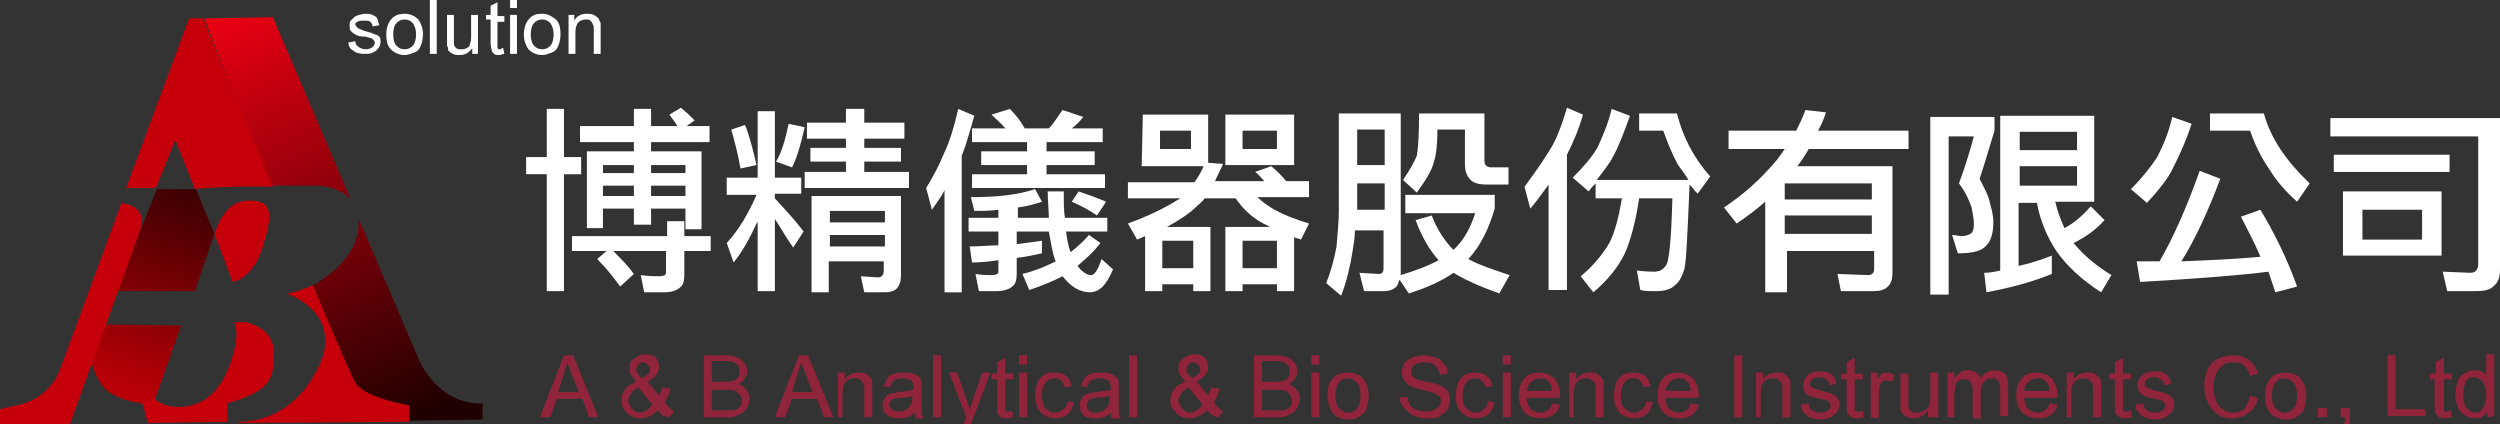<?xml version="1.0" encoding="utf-8"?>
<!-- Generator: Adobe Illustrator 26.0.1, SVG Export Plug-In . SVG Version: 6.00 Build 0)  -->
<svg version="1.1" id="圖層_1" xmlns="http://www.w3.org/2000/svg" xmlns:xlink="http://www.w3.org/1999/xlink" x="0px" y="0px"
	 viewBox="0 0 218.1 37" style="enable-background:new 0 0 218.1 37;" xml:space="preserve">
<rect x="0" y="0" width="218.1" height="37" fill="#333333" stroke="none"/>
<style type="text/css">
	.st0{fill:#FFFFFF;}
	.st1{fill:url(#SVGID_1_);}
	.st2{fill:url(#SVGID_00000130648933642018739030000017818477580286660230_);}
	.st3{fill:#C6000B;}
	.st4{fill:url(#SVGID_00000176014169602569831810000005035423728868849564_);}
	.st5{fill:url(#SVGID_00000148647954392174901490000016840165944023053470_);}
	.st6{fill:#8F243A;}
</style>
<g>
	<g>
		<path class="st0" d="M45.9,13.7h1.8V9.5h1.5v4.2h1.5v1.5h-1.5v10.2h-1.5V15.2h-1.8V13.7z M50,20.6h8.2v-1.3h1.5v1.3H62v1.3h-2.3
			V24c0,0.5-0.1,0.9-0.4,1.1c-0.2,0.2-0.7,0.4-1.3,0.4h-1.8L55.9,24c0.7,0.1,1.2,0.1,1.6,0.1c0.4,0,0.6-0.1,0.6-0.3v-1.9h-4.6
			c0.7,0.7,1.3,1.3,1.8,2L54.1,25c-0.5-0.7-1.1-1.5-2-2.4l0.8-0.7h-3v-1.3H50z M50.6,11h4.7V9.5h1.5V11h2.3c-0.2-0.3-0.4-0.6-0.7-1
			l1-0.6c0.5,0.4,0.9,0.8,1.2,1.1L59.9,11h2v1.4h-5.1v0.8h4.4V20h-1.4v-1.8h-3v1.4h-1.5v-1.4h-2.7v1.7h-1.4v-6.7h4.1v-0.8h-4.7V11z
			 M55.3,14.4h-2.7v0.7h2.7V14.4z M52.6,16.2v0.9h2.7v-0.9H52.6z M59.8,15.1v-0.7h-3v0.7H59.8z M59.8,17.1v-0.9h-3v0.9H59.8z"/>
		<path class="st0" d="M63.4,15.5h2.7V9.7h1.5v5.8h2.3v1.4h-2.3v0.4c0.8,0.9,1.7,1.8,2.5,2.9l-0.9,1.4c-0.7-1-1.2-1.9-1.6-2.5v6.3
			h-1.5v-6.1c0,0.1,0,0.1-0.1,0.2c-0.6,1.3-1.2,2.4-2,3.4l-0.6-1.7c1.1-1.2,1.9-2.6,2.6-4.2h-2.6V15.5z M65,10.9
			c0.4,1,0.7,2.2,1,3.5l-1.4,0.3c-0.2-1.2-0.5-2.3-0.8-3.4L65,10.9z M68.8,10.8l1.4,0.3c-0.3,1.3-0.6,2.5-1.1,3.5l-1.4-0.5
			C68.2,13.3,68.5,12.2,68.8,10.8z M70.4,10.7h3.4V9.5h1.6v1.2h3.5v1.4h-3.5v0.8h3.2v1.2h-3.2V15h3.9v1.4h-9.1V15h3.6v-0.9h-3.1
			v-1.2h3.1v-0.8h-3.4V10.7z M78.6,17.1V24c0,0.5-0.1,0.9-0.4,1.2c-0.2,0.2-0.6,0.3-1,0.3h-1.8l-0.3-1.4l1.5,0.1
			c0.3,0,0.5-0.2,0.5-0.6v-0.8h-4.8v2.7h-1.5v-8.4C70.8,17.1,78.6,17.1,78.6,17.1z M72.4,19.4h4.8v-1h-4.8V19.4z M72.4,21.5h4.8v-1
			h-4.8V21.5z"/>
		<path class="st0" d="M83.6,9.5l1.4,0.6c-0.4,1.4-0.7,2.5-1.1,3.5v11.9h-1.5v-8.9c-0.3,0.6-0.7,1.1-1.1,1.7l-0.5-1.9
			c0.6-1,1.1-1.9,1.5-2.9C82.8,12.5,83.2,11.2,83.6,9.5z M90.3,16.5l0.6,1.1c-0.6,0.2-1.3,0.4-2.1,0.5V19h2.7c0-0.7-0.1-1.5-0.1-2.3
			h1.4c0,0.9,0,1.6,0.1,2.3h3.7v1.2H93c0.1,0.7,0.2,1.3,0.4,1.8c0.5-0.4,1.1-0.9,1.6-1.5l1,0.7c-0.6,0.8-1.3,1.4-2,2
			c0.4,0.5,0.8,0.8,1.2,0.8c0.3,0,0.6-0.5,0.9-1.4l1,0.9c-0.3,0.7-0.6,1.2-0.9,1.5s-0.7,0.5-1.1,0.5c-0.9,0-1.7-0.5-2.4-1.4
			c-0.8,0.4-1.7,0.8-2.9,1.2l-0.6-1.4c1.2-0.3,2.1-0.7,2.9-1.1c-0.3-0.7-0.4-1.6-0.6-2.6h-2.8v1.1c0.8-0.1,1.5-0.2,2.2-0.3v1.1
			c-0.5,0.1-1.3,0.3-2.2,0.4v1.4c0,0.5-0.1,0.9-0.4,1.1c-0.2,0.2-0.7,0.4-1.4,0.4h-1.5l-0.3-1.5c0.6,0.1,1,0.1,1.4,0.1
			s0.6-0.1,0.6-0.3v-1c-0.7,0.1-1.5,0.2-2.3,0.2l-0.2-1.4c0.9,0,1.8-0.1,2.5-0.1v-1.2h-2.6V19h2.6v-0.7c-0.7,0.1-1.4,0.1-2.1,0.1
			l-0.3-1.2C87,17.2,88.8,17,90.3,16.5z M88.1,9.5c0.5,0.5,0.9,1,1.3,1.7h2.1c0.5-0.5,0.8-1.1,1.2-1.6l1.8,0.6c-0.3,0.4-0.6,0.7-1,1
			h2.7v1.2h-4.9v0.8h4.2v1.2h-4.2v0.8h5.1v1.2H84.8v-1.2h4.8v-0.8h-4v-1.2h4v-0.8h-4.8v-1.2h2.9c-0.3-0.4-0.7-0.7-1.2-1.2L88.1,9.5z
			 M94.1,16.7c0.9,0.3,1.7,0.6,2.4,0.9l-0.8,1.2c-0.7-0.5-1.5-0.9-2.2-1.2L94.1,16.7z"/>
		<path class="st0" d="M99.7,10h5.7v4.2l1.3,0.1c-0.2,0.5-0.5,1-0.7,1.5h4.3c-0.3-0.3-0.5-0.6-0.8-0.8l1.4-0.5
			c0.5,0.4,0.9,0.8,1.3,1.3h2v1.4h-4.5c0.5,0.5,1,0.8,1.5,1.1c0.7,0.4,1.7,0.8,3,1.2l-0.7,1.4c-0.2-0.1-0.4-0.1-0.6-0.2v4.7h-1.5
			v-0.6h-3v0.6h-1.5v-5.6h3.9c-0.4-0.2-0.8-0.4-1.1-0.6c-0.6-0.4-1.3-1-1.9-1.9h-2.7c-0.2,0.3-0.5,0.5-0.7,0.7
			c-0.6,0.6-1.5,1.2-2.6,1.8h3.8v5.6h-1.5v-0.6h-2.7v0.6h-1.5v-4.8c-0.2,0.1-0.5,0.2-0.7,0.3l-0.8-1.4c1.9-0.7,3.3-1.4,4.4-2.1
			c0.1,0,0.1-0.1,0.2-0.1h-4.6v-1.4h5.8c0.3-0.4,0.6-0.9,0.8-1.4h-5.4L99.7,10L99.7,10z M103.9,13v-1.6h-2.7V13H103.9z M101.4,23.4
			h2.7V21h-2.7V23.4z M106.9,10h6v4.4h-6V10z M111.4,13v-1.6h-3V13H111.4z M108.4,23.4h3V21h-3V23.4z"/>
		<path class="st0" d="M122.6,17h7.8v1.2c-0.5,1.7-1.2,3.2-2.3,4.4c0.9,0.5,2.1,0.9,3.6,1.4l-0.9,1.6c-1.7-0.6-3-1.2-4-1.8
			c-1,0.7-2.3,1.3-3.9,1.8l-0.8-1.2c-0.1,0.2-0.1,0.3-0.2,0.5c-0.2,0.3-0.6,0.5-1.2,0.5H119l-0.4-1.6l1.7,0.1c0.3,0,0.4-0.2,0.4-0.5
			v-3.3h-2.5c0,0.6-0.1,1.2-0.2,1.8c-0.2,1.3-0.5,2.6-1,3.9l-1.3-1.1c0.4-1,0.7-2.1,0.9-3.2c0.1-1.2,0.2-2.2,0.2-3.2V9.9h5.4v13.6
			c0,0.2,0,0.3,0,0.5c1.3-0.4,2.4-0.8,3.3-1.3c-0.8-0.9-1.5-2.1-2-3.5l1.4-0.4c0.5,1.3,1.2,2.3,1.9,3c0.1-0.1,0.2-0.2,0.2-0.2
			c0.8-0.8,1.3-1.8,1.7-3h-6.1V17z M118.4,14.4h2.4v-3.1h-2.4V14.4z M118.4,18.3h2.4V16h-2.4v2C118.4,18.1,118.4,18.2,118.4,18.3z
			 M129.5,9.9V14c0,0.4,0.2,0.6,0.6,0.6h1.5v1.5h-1.9c-0.6,0-1.1-0.1-1.4-0.4c-0.3-0.3-0.5-0.7-0.5-1.4v-3h-2.4
			c0,1.3-0.1,2.2-0.3,2.8c-0.2,0.8-0.7,1.6-1.5,2.7l-1.2-1.1c0.6-0.9,1-1.6,1.2-2.1c0.1-0.5,0.2-1.7,0.2-3.7
			C123.8,9.9,129.5,9.9,129.5,9.9z"/>
		<path class="st0" d="M136.7,9.4l1.4,0.6c-0.4,1.4-0.9,2.5-1.4,3.5v11.8h-1.6v-9.2c-0.5,0.7-1,1.4-1.6,2.1l-0.5-1.9
			c0.7-1,1.4-1.9,2-2.9C135.7,12.4,136.2,11.1,136.7,9.4z M140.6,9.5l1.6,0.6c-0.6,1.7-1.1,2.9-1.5,3.6c-0.3,0.6-0.8,1.2-1.4,2h8
			c-0.3-0.5-0.6-0.9-0.9-1.3c-0.5-0.9-0.9-1.9-1.3-3H143V9.9h3.3c0.5,2,1.4,3.8,2.9,5.5l-1.1,1.5c-0.3-0.3-0.5-0.6-0.7-0.8
			c-0.2,4.6-0.3,7.1-0.5,7.5c-0.2,0.6-0.4,1-0.8,1.3c-0.3,0.3-0.8,0.5-1.6,0.5c-0.6,0-1,0-1.4-0.1l-0.3-1.7c0.8,0.1,1.3,0.1,1.5,0.1
			c0.5,0,0.8-0.2,1-0.5c0.3-0.2,0.5-2.2,0.6-5.9H143c-0.3,2-0.7,3.5-1.2,4.7c-0.6,1.3-1.6,2.5-2.8,3.5l-1.1-1.4
			c1.1-0.9,1.9-1.9,2.5-2.9c0.5-1,0.8-2.2,1.1-3.9h-2.3V16c-0.2,0.2-0.4,0.4-0.6,0.7l-1.4-1.2c0.9-0.9,1.7-1.8,2.2-2.7
			C139.8,11.9,140.3,10.8,140.6,9.5z"/>
		<path class="st0" d="M150.9,11.4h5.8c0.3-0.6,0.6-1.2,0.8-1.8l1.8,0.2c-0.2,0.6-0.4,1.1-0.7,1.6h7.9V13h-8.7c-0.3,0.5-0.6,1-1,1.5
			h8.3v9.3c0,0.5-0.1,0.9-0.4,1.2c-0.3,0.3-0.7,0.4-1.3,0.4h-2.8l-0.3-1.5L163,24c0.3,0,0.5-0.2,0.5-0.5v-1.6h-7.6v3.6H154v-7.9
			c-0.8,0.7-1.6,1.3-2.5,1.9l-1.1-1.4c1.8-1.2,3.2-2.5,4.4-3.9c0.3-0.3,0.6-0.8,0.9-1.2h-4.9v-1.6H150.9z M155.7,17.4h7.6V16h-7.6
			V17.4z M155.7,20.4h7.6v-1.6h-7.6V20.4z"/>
		<path class="st0" d="M168.6,10.2h5.4v1.2c-0.4,1.3-0.8,2.7-1.3,4.2c0.4,0.8,0.8,1.5,0.9,2.1c0.2,0.7,0.3,1.2,0.3,1.7
			c0,0.9-0.2,1.6-0.6,2c-0.4,0.5-1.2,0.7-2.5,0.7l-0.5-1.6c0.3,0,0.6,0.1,0.8,0.1c0.4,0,0.6-0.1,0.8-0.2s0.3-0.4,0.3-0.8
			c0-0.5-0.1-1-0.2-1.5c-0.2-0.6-0.5-1.3-1.1-2.1c0.6-1.6,1-3,1.3-4.1H170v13.8h-1.6V10.2H168.6z M182.7,10.1v7.5h-3.4
			c0.2,0.9,0.5,1.6,0.8,2.3c0.8-0.4,1.6-1.1,2.3-1.9l1.2,1.2c-0.8,0.9-1.7,1.5-2.7,2c0.9,1.1,2,2,3.3,2.8l-0.9,1.5
			c-1.7-1.1-3-2.3-3.9-3.6c-0.8-1.2-1.4-2.6-1.7-4.2h-1.6v5.5c0.9-0.2,1.9-0.5,2.9-0.9v1.6c-1.7,0.7-3.6,1.2-5.7,1.6l-0.2-1.7
			c0.5,0,1-0.1,1.4-0.2V10.1H182.7z M176.2,13.1h5v-1.6h-5V13.1z M176.2,16.2h5v-1.7h-5V16.2z"/>
		<path class="st0" d="M189.5,10.2l1.7,0.6c-0.6,1.8-1.2,3-1.6,3.8c-0.4,0.9-1.2,1.9-2.3,3.1l-1.4-1.2c1-1,1.7-1.9,2.3-2.8
			C188.7,12.7,189.2,11.6,189.5,10.2z M191.9,14.9l1.8,0.7c-1.1,2.9-2.2,5.3-3.4,7.2c2.5-0.1,4.8-0.2,6.9-0.4
			c-0.5-1.2-1.1-2.3-1.7-3.5l1.7-0.6c1.2,2,2.3,4.2,3.2,6.7l-1.9,0.5c-0.2-0.6-0.4-1.2-0.6-1.8c-2.3,0.3-6.1,0.6-11.2,0.9l-0.3-1.8
			c0.7,0,1.3,0,2,0C189.5,20.9,190.7,18.3,191.9,14.9z M192.7,9.9h4.8c0.6,2.2,2,4.2,4,6.1l-1.1,1.6c-1-0.9-1.8-1.8-2.4-2.8
			c-0.7-1-1.3-2.2-1.7-3.4h-3.5V9.9H192.7z"/>
		<path class="st0" d="M203.4,10.3h14.7v13.3c0,0.6-0.2,1.1-0.6,1.4c-0.3,0.3-0.8,0.4-1.6,0.4h-2.4l-0.4-1.7l2.4,0.1
			c0.5,0,0.7-0.3,0.7-0.8V11.9h-12.9v-1.6H203.4z M203.6,13.5h10.1V15h-10.1V13.5z M204.4,16.7h8.6v5.6h-8.6V16.7z M211.3,20.9v-2.6
			h-5.2v2.6H211.3z"/>
	</g>
	<g>
		<path class="st0" d="M30.4,3.7L31,3.6c0,0.2,0.1,0.4,0.3,0.5c0.1,0.1,0.4,0.2,0.6,0.2c0.3,0,0.5-0.1,0.6-0.2s0.2-0.2,0.2-0.4
			c0-0.1-0.1-0.2-0.2-0.3c-0.1-0.1-0.3-0.1-0.6-0.2c-0.5,0-0.8-0.1-0.9-0.2c-0.2-0.1-0.3-0.2-0.4-0.3s-0.1-0.3-0.1-0.5
			s0-0.3,0.1-0.4s0.2-0.2,0.3-0.3c0.1-0.1,0.2-0.1,0.4-0.2c0.2,0,0.3-0.1,0.5-0.1c0.3,0,0.5,0,0.7,0.1s0.4,0.2,0.4,0.3
			C33,1.8,33,2,33.1,2.2l-0.6,0.1c0-0.2-0.1-0.3-0.2-0.4c-0.1-0.1-0.3-0.1-0.5-0.1c-0.3,0-0.5,0-0.6,0.1C31.1,1.9,31,2,31,2.1
			s0,0.1,0.1,0.2c0,0.1,0.1,0.1,0.2,0.2c0.1,0,0.2,0.1,0.5,0.2c0.4,0.1,0.7,0.2,0.9,0.3c0.1,0,0.3,0.1,0.4,0.2
			c0.1,0.1,0.1,0.3,0.1,0.5S33.1,4.1,33,4.2c-0.1,0.2-0.3,0.3-0.5,0.4S32,4.7,31.8,4.7c-0.4,0-0.8-0.1-1-0.3
			C30.6,4.3,30.4,4.1,30.4,3.7z"/>
		<path class="st0" d="M33.7,3c0-0.6,0.2-1.1,0.5-1.4s0.7-0.4,1.1-0.4c0.5,0,0.9,0.2,1.2,0.5C36.7,2,36.9,2.4,36.9,3
			c0,0.4-0.1,0.8-0.2,1c-0.1,0.3-0.3,0.5-0.6,0.6s-0.5,0.2-0.8,0.2c-0.5,0-0.9-0.2-1.2-0.5C33.8,4,33.7,3.6,33.7,3z M34.3,3
			c0,0.4,0.1,0.8,0.3,1c0.2,0.2,0.4,0.3,0.7,0.3S35.8,4.2,36,4c0.2-0.2,0.3-0.6,0.3-1S36.2,2.3,36,2c-0.2-0.2-0.4-0.3-0.7-0.3
			S34.8,1.8,34.6,2C34.4,2.2,34.3,2.6,34.3,3z"/>
		<path class="st0" d="M37.5,4.7V0h0.6v4.7H37.5z"/>
		<path class="st0" d="M41.2,4.7V4.2c-0.3,0.4-0.6,0.6-1.1,0.6c-0.2,0-0.4,0-0.6-0.1c-0.2-0.1-0.3-0.2-0.4-0.3c0-0.1,0-0.3-0.1-0.4
			c0-0.1,0-0.3,0-0.5V1.3h0.6v1.9c0,0.3,0,0.5,0,0.6c0,0.2,0.1,0.3,0.2,0.4c0.1,0.1,0.3,0.1,0.4,0.1c0.2,0,0.3,0,0.5-0.1
			S41,4,41,3.8c0.1-0.2,0.1-0.4,0.1-0.7V1.3h0.6v3.4H41.2z"/>
		<path class="st0" d="M43.9,4.2L44,4.7c-0.2,0-0.3,0.1-0.4,0.1c-0.2,0-0.4,0-0.5-0.1s-0.2-0.2-0.2-0.3c0-0.1-0.1-0.3-0.1-0.7v-2
			h-0.4V1.3h0.4V0.5l0.6-0.3v1.2H44v0.5h-0.6v2c0,0.2,0,0.3,0,0.3l0.1,0.1c0,0,0.1,0,0.2,0C43.7,4.2,43.8,4.2,43.9,4.2z"/>
		<path class="st0" d="M44.5,0.7V0h0.6v0.7H44.5z M44.5,4.7V1.3h0.6v3.4H44.5z"/>
		<path class="st0" d="M45.7,3c0-0.6,0.2-1.1,0.5-1.4s0.6-0.4,1.1-0.4s0.8,0.2,1.2,0.5C48.8,2,48.9,2.4,48.9,3c0,0.4-0.1,0.8-0.2,1
			c-0.1,0.3-0.3,0.5-0.6,0.6s-0.5,0.2-0.8,0.2c-0.5,0-0.9-0.2-1.2-0.5C45.9,4,45.7,3.6,45.7,3z M46.3,3c0,0.4,0.1,0.8,0.3,1
			c0.2,0.2,0.4,0.3,0.7,0.3S47.8,4.2,48,4c0.2-0.2,0.3-0.6,0.3-1S48.2,2.3,48,2c-0.2-0.2-0.4-0.3-0.7-0.3S46.8,1.8,46.6,2
			C46.4,2.2,46.3,2.6,46.3,3z"/>
		<path class="st0" d="M49.6,4.7V1.3h0.5v0.5c0.2-0.4,0.6-0.6,1.1-0.6c0.2,0,0.4,0,0.6,0.1c0.2,0.1,0.3,0.2,0.4,0.3
			c0.1,0.1,0.1,0.3,0.2,0.4c0,0.1,0,0.3,0,0.6v2.1h-0.6V2.6c0-0.2,0-0.4-0.1-0.5c0-0.1-0.1-0.2-0.2-0.3c-0.1-0.1-0.2-0.1-0.4-0.1
			s-0.5,0.1-0.6,0.2c-0.2,0.2-0.3,0.5-0.3,0.9v1.9H49.6z"/>
	</g>
	<g>
		<g>
			
				<linearGradient id="SVGID_1_" gradientUnits="userSpaceOnUse" x1="19.798" y1="29.576" x2="34.616" y2="-5.448" gradientTransform="matrix(1 -9.800000e-03 -9.800000e-03 -1 2.38 31.059)">
				<stop  offset="0" style="stop-color:#E50012"/>
				<stop  offset="1" style="stop-color:#200000"/>
			</linearGradient>
			<path class="st1" d="M36.6,31.5l-5.3-12.4c0,0.1,0,0.2,0,0.3c0.1,3.5-4.2,5.6-4.2,5.6l4.1,10.3l4.6,1.4l6.3-0.1v-1.4
				C38.2,35.3,36.6,31.5,36.6,31.5z"/>
			
				<linearGradient id="SVGID_00000141443423285505037540000010469794322376838061_" gradientUnits="userSpaceOnUse" x1="18.551" y1="29.053" x2="33.371" y2="-5.977" gradientTransform="matrix(1 -9.800000e-03 -9.800000e-03 -1 2.38 31.059)">
				<stop  offset="0" style="stop-color:#E50012"/>
				<stop  offset="1" style="stop-color:#200000"/>
			</linearGradient>
			<path style="fill:url(#SVGID_00000141443423285505037540000010469794322376838061_);" d="M30.6,17.4L23.8,1.5l-6,0.1l5.8,14.6
				h4.2C27.7,16.2,29.5,16.2,30.6,17.4z"/>
		</g>
		<path class="st3" d="M18.7,20.4l1.6,4.2c0,0,1.8-0.3,2.6-3c0.8-2.6,1.1-4.1-1.1-4.1C20.2,17.5,19.4,18.5,18.7,20.4z"/>
		<g>
			
				<linearGradient id="SVGID_00000150079563571481700340000018111124970276983709_" gradientUnits="userSpaceOnUse" x1="7.963" y1="-2.881" x2="15.662" y2="17.823" gradientTransform="matrix(1 -9.800000e-03 -9.800000e-03 -1 2.38 31.059)">
				<stop  offset="0" style="stop-color:#BA0007"/>
				<stop  offset="1" style="stop-color:#200000"/>
			</linearGradient>
			<path style="fill:url(#SVGID_00000150079563571481700340000018111124970276983709_);" d="M8.9,28.3l-1,2.7c0,0,0.1,1.4,1,2.6
				c0.9,1.3,3.5,1.6,3.5,1.6l1.1-0.3l2.3-6.5L8.9,28.3z"/>
			<path class="st3" d="M12.4,35.1l0.5,1.8l6.9-0.1v-1.6c3.8-1.1,4.1-2.1,4.1-4.4s-2.5-2.7-2.5-2.7h-1c0.1,0.1,0.6,1-0.3,3.6
				c-1.1,3.1-3,3.8-4.5,3.8s-2.1-0.7-2.1-0.7S12.9,35,12.4,35.1z"/>
		</g>
		
			<linearGradient id="SVGID_00000140700488924459683110000003179219861167588254_" gradientUnits="userSpaceOnUse" x1="8.078" y1="-2.912" x2="15.898" y2="18.116" gradientTransform="matrix(1 -9.800000e-03 -9.800000e-03 -1 2.38 31.059)">
			<stop  offset="0" style="stop-color:#BA0007"/>
			<stop  offset="1" style="stop-color:#200000"/>
		</linearGradient>
		<polygon style="fill:url(#SVGID_00000140700488924459683110000003179219861167588254_);" points="10.1,25.4 17,25.4 18.7,20.4 
			17.1,16.5 13.7,16.5 		"/>
		<g>
			<path class="st3" d="M31,33.4c-0.3-0.5-1.8-4-3.7-8.5C27,25,25.9,25.5,25,25.6c0,0,5.2,1.7,2.7,6.6c-1.9,3.7-4.8,4.6-6.9,4.6v0.1
				l14.9-0.1v-1.4C35.7,35.3,31.9,34.8,31,33.4z"/>
			<path class="st3" d="M10.6,17.7L5.1,32.6c0,0-0.8,1.9-3,2.6L0,35.7V37h6.1l6.3-17.4L12.2,20C12.9,18.1,11.1,17.8,10.6,17.7z"/>
			<path class="st3" d="M23.8,16.3c-3.1-7.5-6.1-14.7-6.1-14.7h-1.2L11,16.4h2.6l1.7-4.2l1.7,4.3C17.7,16.4,20.8,16.2,23.8,16.3z"/>
		</g>
	</g>
</g>
<g>
	<path class="st6" d="M47.1,36.4l2.1-5.4H50l2.2,5.4h-0.8l-0.6-1.6h-2.2L48,36.4H47.1z M48.7,34.2h1.8l-0.6-1.5
		c-0.2-0.5-0.3-0.8-0.4-1.1c-0.1,0.3-0.2,0.7-0.3,1L48.7,34.2z"/>
	<path class="st6" d="M57.4,35.8c-0.2,0.2-0.5,0.4-0.7,0.5c-0.3,0.1-0.5,0.2-0.8,0.2c-0.5,0-1-0.2-1.3-0.6c-0.3-0.3-0.4-0.6-0.4-1
		c0-0.3,0.1-0.6,0.3-0.9s0.5-0.5,1-0.7c-0.2-0.3-0.4-0.5-0.5-0.7s-0.1-0.3-0.1-0.5c0-0.3,0.1-0.6,0.4-0.8c0.3-0.2,0.6-0.4,1-0.4
		s0.7,0.1,0.9,0.3c0.2,0.2,0.3,0.5,0.3,0.8c0,0.5-0.3,0.9-1,1.3l1,1.2c0.1-0.2,0.2-0.5,0.3-0.7l0.7,0.1c-0.1,0.5-0.3,0.9-0.5,1.2
		c0.2,0.3,0.5,0.6,0.8,0.8l-0.4,0.5C57.9,36.4,57.6,36.1,57.4,35.8z M56.9,35.3l-1.2-1.5c-0.4,0.2-0.6,0.4-0.7,0.6
		c-0.1,0.2-0.2,0.4-0.2,0.5c0,0.2,0.1,0.4,0.3,0.7c0.2,0.2,0.4,0.4,0.7,0.4c0.2,0,0.4-0.1,0.6-0.2C56.6,35.6,56.8,35.5,56.9,35.3z
		 M56,33c0.3-0.2,0.5-0.3,0.6-0.4c0.1-0.1,0.1-0.3,0.1-0.4c0-0.2-0.1-0.3-0.2-0.4c-0.1-0.1-0.3-0.2-0.4-0.2c-0.2,0-0.3,0.1-0.4,0.2
		c-0.1,0.1-0.2,0.3-0.2,0.4s0,0.2,0.1,0.3c0,0.1,0.1,0.2,0.2,0.3L56,33z"/>
	<path class="st6" d="M61.4,36.4V31h2c0.4,0,0.7,0.1,1,0.2c0.2,0.1,0.4,0.3,0.6,0.5c0.1,0.2,0.2,0.5,0.2,0.7c0,0.2-0.1,0.4-0.2,0.6
		c-0.1,0.2-0.3,0.4-0.6,0.5c0.3,0.1,0.6,0.3,0.7,0.5c0.2,0.2,0.3,0.5,0.3,0.8s-0.1,0.5-0.2,0.7S65,35.9,64.8,36
		c-0.2,0.1-0.4,0.2-0.6,0.3s-0.5,0.1-0.9,0.1C63.3,36.4,61.4,36.4,61.4,36.4z M62.1,33.3h1.2c0.3,0,0.5,0,0.7-0.1
		c0.2-0.1,0.3-0.1,0.4-0.3c0.1-0.1,0.1-0.3,0.1-0.5s0-0.3-0.1-0.5c-0.1-0.1-0.2-0.2-0.4-0.3c-0.2-0.1-0.4-0.1-0.8-0.1h-1.1
		C62.1,31.5,62.1,33.3,62.1,33.3z M62.1,35.8h1.3c0.2,0,0.4,0,0.5,0c0.2,0,0.3-0.1,0.4-0.1s0.2-0.2,0.3-0.3c0.1-0.1,0.1-0.3,0.1-0.5
		s-0.1-0.4-0.2-0.5s-0.2-0.3-0.4-0.3C63.9,34,63.7,34,63.3,34h-1.2V35.8z"/>
	<path class="st6" d="M67.6,36.4l2.1-5.4h0.8l2.2,5.4h-0.8l-0.6-1.6h-2.2l-0.6,1.6H67.6z M69.1,34.2h1.8l-0.6-1.5
		c-0.2-0.5-0.3-0.8-0.4-1.1c-0.1,0.3-0.2,0.7-0.3,1L69.1,34.2z"/>
	<path class="st6" d="M73.1,36.4v-3.9h0.6v0.6c0.3-0.4,0.7-0.6,1.2-0.6c0.2,0,0.5,0,0.6,0.1c0.2,0.1,0.3,0.2,0.4,0.3
		s0.2,0.3,0.2,0.5c0,0.1,0,0.3,0,0.6v2.4h-0.7V34c0-0.3,0-0.5-0.1-0.6s-0.1-0.2-0.3-0.3C74.9,33,74.7,33,74.5,33
		c-0.3,0-0.5,0.1-0.7,0.3s-0.3,0.5-0.3,1v2.1C73.5,36.4,73.1,36.4,73.1,36.4z"/>
	<path class="st6" d="M79.8,36c-0.2,0.2-0.5,0.4-0.7,0.4c-0.2,0.1-0.5,0.1-0.7,0.1c-0.4,0-0.8-0.1-1-0.3C77.1,36,77,35.7,77,35.4
		c0-0.2,0-0.4,0.1-0.5c0.1-0.2,0.2-0.3,0.3-0.4s0.3-0.2,0.5-0.2c0.1,0,0.3-0.1,0.6-0.1c0.5-0.1,0.9-0.1,1.2-0.2c0-0.1,0-0.1,0-0.2
		c0-0.3-0.1-0.5-0.2-0.6c-0.2-0.1-0.4-0.2-0.8-0.2c-0.3,0-0.5,0.1-0.7,0.2s-0.3,0.3-0.3,0.6l-0.6-0.1c0.1-0.3,0.2-0.5,0.3-0.7
		s0.3-0.3,0.6-0.4c0.3-0.1,0.5-0.1,0.9-0.1c0.3,0,0.6,0,0.8,0.1c0.2,0.1,0.4,0.2,0.5,0.3s0.2,0.3,0.2,0.4c0,0.1,0,0.3,0,0.6v0.9
		c0,0.6,0,1,0,1.2s0.1,0.3,0.2,0.5h-0.7C79.8,36.3,79.8,36.1,79.8,36z M79.7,34.5c-0.2,0.1-0.6,0.2-1.1,0.2c-0.3,0-0.5,0.1-0.6,0.1
		s-0.2,0.1-0.3,0.2s-0.1,0.2-0.1,0.3c0,0.2,0.1,0.3,0.2,0.4c0.1,0.1,0.3,0.2,0.6,0.2c0.3,0,0.5-0.1,0.7-0.2c0.2-0.1,0.3-0.3,0.4-0.5
		c0.1-0.1,0.1-0.4,0.1-0.7l0,0H79.7z"/>
	<path class="st6" d="M81.4,36.4V31h0.7v5.4H81.4z"/>
	<path class="st6" d="M83.1,37.9L83,37.3c0.1,0,0.3,0.1,0.4,0.1s0.3,0,0.4-0.1s0.2-0.1,0.2-0.2c0-0.1,0.1-0.2,0.2-0.5
		c0,0,0-0.1,0.1-0.2l-1.5-3.9h0.7l0.8,2.3c0.1,0.3,0.2,0.6,0.3,0.9c0.1-0.3,0.2-0.6,0.3-0.9l0.8-2.3h0.7l-1.5,4
		c-0.2,0.4-0.3,0.7-0.4,0.9s-0.3,0.4-0.4,0.5C83.9,38,83.7,38,83.5,38S83.2,38,83.1,37.9z"/>
	<path class="st6" d="M88.3,35.8l0.1,0.6c-0.2,0-0.4,0.1-0.5,0.1c-0.2,0-0.4,0-0.6-0.1c-0.1-0.1-0.2-0.2-0.3-0.3c0-0.2,0-0.4,0-0.8
		v-2.2h-0.5v-0.5H87v-1l0.7-0.4v1.4h0.7v0.5h-0.7v2.3c0,0.2,0,0.3,0,0.4c0,0.1,0.1,0.1,0.1,0.1c0.1,0,0.1,0,0.2,0
		C88.1,35.9,88.2,35.9,88.3,35.8z"/>
	<path class="st6" d="M88.9,31.8V31h0.7v0.8H88.9z M88.9,36.4v-3.9h0.7v3.9H88.9z"/>
	<path class="st6" d="M93.1,35l0.6,0.1c-0.1,0.4-0.3,0.8-0.5,1s-0.7,0.4-1.1,0.4c-0.5,0-1-0.2-1.3-0.5s-0.5-0.8-0.5-1.5
		c0-0.4,0.1-0.8,0.2-1.1s0.4-0.6,0.6-0.7c0.3-0.2,0.6-0.2,0.9-0.2c0.4,0,0.8,0.1,1,0.3c0.3,0.2,0.4,0.5,0.5,0.9l-0.6,0.1
		c-0.1-0.3-0.2-0.5-0.3-0.6C92.4,33.1,92.3,33,92,33c-0.3,0-0.6,0.1-0.8,0.4s-0.3,0.6-0.3,1.1s0.1,0.9,0.3,1.1
		c0.2,0.2,0.5,0.4,0.8,0.4s0.5-0.1,0.6-0.2C93,35.6,93.1,35.3,93.1,35z"/>
	<path class="st6" d="M96.9,36c-0.2,0.2-0.5,0.4-0.7,0.4c-0.2,0.1-0.5,0.1-0.7,0.1c-0.4,0-0.8-0.1-1-0.3s-0.3-0.5-0.3-0.8
		c0-0.2,0-0.4,0.1-0.5c0.1-0.2,0.2-0.3,0.3-0.4s0.3-0.2,0.5-0.2c0.1,0,0.3-0.1,0.6-0.1c0.5-0.1,0.9-0.1,1.2-0.2c0-0.1,0-0.1,0-0.2
		c0-0.3-0.1-0.5-0.2-0.6c-0.2-0.1-0.4-0.2-0.8-0.2c-0.3,0-0.5,0.1-0.7,0.2s-0.3,0.3-0.3,0.6l-0.6-0.1c0.1-0.3,0.2-0.5,0.3-0.7
		s0.3-0.3,0.6-0.4c0.3-0.1,0.5-0.1,0.9-0.1c0.3,0,0.6,0,0.8,0.1c0.2,0.1,0.4,0.2,0.5,0.3s0.2,0.3,0.2,0.4c0,0.1,0,0.3,0,0.6v0.9
		c0,0.6,0,1,0,1.2s0.1,0.3,0.2,0.5H97C96.9,36.3,96.9,36.1,96.9,36z M96.8,34.5c-0.2,0.1-0.6,0.2-1.1,0.2c-0.3,0-0.5,0.1-0.6,0.1
		S95,35,94.9,35.1s-0.1,0.2-0.1,0.3c0,0.2,0.1,0.3,0.2,0.4c0.1,0.1,0.3,0.2,0.6,0.2c0.3,0,0.5-0.1,0.7-0.2c0.2-0.1,0.3-0.3,0.4-0.5
		C96.8,35.2,96.8,34.9,96.8,34.5C96.8,34.6,96.8,34.5,96.8,34.5z"/>
	<path class="st6" d="M98.5,36.4V31h0.7v5.4H98.5z"/>
	<path class="st6" d="M105.3,35.8c-0.2,0.2-0.5,0.4-0.7,0.5c-0.3,0.1-0.5,0.2-0.8,0.2c-0.5,0-1-0.2-1.3-0.6c-0.3-0.3-0.4-0.6-0.4-1
		c0-0.3,0.1-0.6,0.3-0.9s0.5-0.5,1-0.7c-0.2-0.3-0.4-0.5-0.5-0.7s-0.1-0.3-0.1-0.5c0-0.3,0.1-0.6,0.4-0.8c0.3-0.2,0.6-0.4,1-0.4
		s0.7,0.1,0.9,0.3c0.2,0.2,0.3,0.5,0.3,0.8c0,0.5-0.3,0.9-1,1.3l1,1.2c0.1-0.2,0.2-0.5,0.3-0.7l0.7,0.1c-0.1,0.5-0.3,0.9-0.5,1.2
		c0.2,0.3,0.5,0.6,0.8,0.8l-0.4,0.5C105.9,36.4,105.6,36.1,105.3,35.8z M104.9,35.3l-1.2-1.5c-0.4,0.2-0.6,0.4-0.7,0.6
		c-0.1,0.2-0.2,0.4-0.2,0.5c0,0.2,0.1,0.4,0.3,0.7c0.2,0.2,0.4,0.4,0.7,0.4c0.2,0,0.4-0.1,0.6-0.2C104.6,35.6,104.8,35.5,104.9,35.3
		z M104,33c0.3-0.2,0.5-0.3,0.6-0.4c0.1-0.1,0.1-0.3,0.1-0.4c0-0.2-0.1-0.3-0.2-0.4s-0.3-0.2-0.4-0.2c-0.2,0-0.3,0.1-0.4,0.2
		s-0.2,0.3-0.2,0.4s0,0.2,0.1,0.3c0,0.1,0.1,0.2,0.2,0.3L104,33z"/>
	<path class="st6" d="M109.4,36.4V31h2c0.4,0,0.7,0.1,1,0.2c0.2,0.1,0.4,0.3,0.6,0.5c0.1,0.2,0.2,0.5,0.2,0.7c0,0.2-0.1,0.4-0.2,0.6
		c-0.1,0.2-0.3,0.4-0.6,0.5c0.3,0.1,0.6,0.3,0.7,0.5c0.2,0.2,0.3,0.5,0.3,0.8s-0.1,0.5-0.2,0.7s-0.2,0.4-0.4,0.5
		c-0.2,0.1-0.4,0.2-0.6,0.3s-0.5,0.1-0.9,0.1C111.3,36.4,109.4,36.4,109.4,36.4z M110.1,33.3h1.2c0.3,0,0.5,0,0.7-0.1
		s0.3-0.1,0.4-0.3c0.1-0.1,0.1-0.3,0.1-0.5s0-0.3-0.1-0.5c-0.1-0.1-0.2-0.2-0.4-0.3c-0.2-0.1-0.4-0.1-0.8-0.1h-1.1
		C110.1,31.5,110.1,33.3,110.1,33.3z M110.1,35.8h1.3c0.2,0,0.4,0,0.5,0c0.2,0,0.3-0.1,0.4-0.1s0.2-0.2,0.3-0.3
		c0.1-0.1,0.1-0.3,0.1-0.5s-0.1-0.4-0.2-0.5s-0.2-0.3-0.4-0.3c-0.2-0.1-0.4-0.1-0.8-0.1h-1.2C110.1,34,110.1,35.8,110.1,35.8z"/>
	<path class="st6" d="M114.4,31.8V31h0.7v0.8H114.4z M114.4,36.4v-3.9h0.7v3.9H114.4z"/>
	<path class="st6" d="M115.8,34.5c0-0.7,0.2-1.3,0.6-1.6c0.3-0.3,0.7-0.4,1.2-0.4s1,0.2,1.3,0.5c0.3,0.4,0.5,0.8,0.5,1.5
		c0,0.5-0.1,0.9-0.2,1.2s-0.4,0.5-0.7,0.7s-0.6,0.2-0.9,0.2c-0.5,0-1-0.2-1.3-0.5C116,35.6,115.8,35.1,115.8,34.5z M116.5,34.5
		c0,0.5,0.1,0.9,0.3,1.1c0.2,0.2,0.5,0.4,0.8,0.4s0.6-0.1,0.8-0.4c0.2-0.2,0.3-0.6,0.3-1.1s-0.1-0.8-0.3-1.1
		c-0.2-0.2-0.5-0.4-0.8-0.4s-0.6,0.1-0.8,0.4S116.5,34,116.5,34.5z"/>
	<path class="st6" d="M122.1,34.7l0.7-0.1c0,0.3,0.1,0.5,0.2,0.7s0.3,0.3,0.5,0.4c0.2,0.1,0.5,0.2,0.8,0.2s0.5,0,0.7-0.1
		s0.4-0.2,0.5-0.3s0.2-0.3,0.2-0.5s0-0.3-0.1-0.4s-0.3-0.2-0.5-0.3c-0.1-0.1-0.5-0.1-1-0.3c-0.5-0.1-0.8-0.2-1-0.3
		c-0.3-0.1-0.4-0.3-0.6-0.5c-0.1-0.2-0.2-0.4-0.2-0.7s0.1-0.5,0.2-0.8c0.2-0.2,0.4-0.4,0.7-0.5c0.3-0.1,0.6-0.2,1-0.2
		s0.7,0.1,1.1,0.2c0.3,0.1,0.5,0.3,0.7,0.6c0.2,0.2,0.3,0.5,0.3,0.8l-0.7,0.1c0-0.3-0.2-0.6-0.4-0.8c-0.2-0.2-0.5-0.3-0.9-0.3
		s-0.7,0.1-0.9,0.2c-0.2,0.2-0.3,0.3-0.3,0.6c0,0.2,0.1,0.4,0.2,0.5s0.5,0.3,1.1,0.4c0.6,0.1,1,0.2,1.2,0.3c0.3,0.1,0.5,0.3,0.7,0.5
		c0.1,0.2,0.2,0.5,0.2,0.8s-0.1,0.6-0.2,0.8s-0.4,0.4-0.7,0.6s-0.7,0.2-1,0.2c-0.5,0-0.9-0.1-1.2-0.2c-0.3-0.1-0.6-0.4-0.8-0.6
		S122.1,35.1,122.1,34.7z"/>
	<path class="st6" d="M129.8,35l0.6,0.1c-0.1,0.4-0.3,0.8-0.5,1s-0.7,0.4-1.1,0.4c-0.5,0-1-0.2-1.3-0.5s-0.5-0.8-0.5-1.5
		c0-0.4,0.1-0.8,0.2-1.1s0.4-0.6,0.6-0.7c0.3-0.2,0.6-0.2,0.9-0.2c0.4,0,0.8,0.1,1,0.3c0.3,0.2,0.4,0.5,0.5,0.9l-0.6,0.1
		c-0.1-0.3-0.2-0.5-0.3-0.6c-0.2-0.1-0.3-0.2-0.6-0.2s-0.6,0.1-0.8,0.4s-0.3,0.6-0.3,1.1s0.1,0.9,0.3,1.1c0.2,0.2,0.5,0.4,0.8,0.4
		s0.5-0.1,0.6-0.2C129.7,35.6,129.8,35.3,129.8,35z"/>
	<path class="st6" d="M131.1,31.8V31h0.7v0.8H131.1z M131.1,36.4v-3.9h0.7v3.9H131.1z"/>
	<path class="st6" d="M135.4,35.2l0.7,0.1c-0.1,0.4-0.3,0.7-0.6,0.9s-0.7,0.3-1.1,0.3c-0.6,0-1-0.2-1.4-0.5
		c-0.3-0.4-0.5-0.8-0.5-1.5s0.2-1.2,0.5-1.5c0.3-0.4,0.8-0.5,1.3-0.5s0.9,0.2,1.3,0.5c0.3,0.4,0.5,0.9,0.5,1.5c0,0,0,0.1,0,0.2h-2.9
		c0,0.4,0.1,0.8,0.4,1c0.2,0.2,0.5,0.3,0.8,0.3c0.2,0,0.4-0.1,0.6-0.2S135.3,35.5,135.4,35.2z M133.2,34.1h2.2
		c0-0.3-0.1-0.6-0.2-0.7c-0.2-0.3-0.5-0.4-0.8-0.4s-0.6,0.1-0.8,0.3C133.4,33.5,133.2,33.8,133.2,34.1z"/>
	<path class="st6" d="M136.9,36.4v-3.9h0.6v0.6c0.3-0.4,0.7-0.6,1.2-0.6c0.2,0,0.5,0,0.6,0.1c0.2,0.1,0.3,0.2,0.4,0.3
		c0.1,0.1,0.2,0.3,0.2,0.5c0,0.1,0,0.3,0,0.6v2.4h-0.7V34c0-0.3,0-0.5-0.1-0.6s-0.1-0.2-0.3-0.3c-0.1-0.1-0.3-0.1-0.5-0.1
		c-0.3,0-0.5,0.1-0.7,0.3s-0.3,0.5-0.3,1v2.1C137.3,36.4,136.9,36.4,136.9,36.4z"/>
	<path class="st6" d="M143.6,35l0.6,0.1c-0.1,0.4-0.3,0.8-0.5,1s-0.7,0.4-1.1,0.4c-0.5,0-1-0.2-1.3-0.5s-0.5-0.8-0.5-1.5
		c0-0.4,0.1-0.8,0.2-1.1c0.1-0.3,0.4-0.6,0.6-0.7c0.3-0.2,0.6-0.2,0.9-0.2c0.4,0,0.8,0.1,1,0.3c0.3,0.2,0.4,0.5,0.5,0.9l-0.6,0.1
		c-0.1-0.3-0.2-0.5-0.3-0.6c-0.2-0.1-0.3-0.2-0.6-0.2s-0.6,0.1-0.8,0.4s-0.3,0.6-0.3,1.1s0.1,0.9,0.3,1.1c0.2,0.2,0.5,0.4,0.8,0.4
		s0.5-0.1,0.6-0.2C143.5,35.6,143.6,35.3,143.6,35z"/>
	<path class="st6" d="M147.5,35.2l0.7,0.1c-0.1,0.4-0.3,0.7-0.6,0.9s-0.7,0.3-1.1,0.3c-0.6,0-1-0.2-1.4-0.5
		c-0.3-0.4-0.5-0.8-0.5-1.5s0.2-1.2,0.5-1.5c0.3-0.4,0.8-0.5,1.3-0.5s0.9,0.2,1.3,0.5c0.3,0.4,0.5,0.9,0.5,1.5c0,0,0,0.1,0,0.2h-2.9
		c0,0.4,0.1,0.8,0.4,1c0.2,0.2,0.5,0.3,0.8,0.3c0.2,0,0.4-0.1,0.6-0.2S147.4,35.5,147.5,35.2z M145.3,34.1h2.2
		c0-0.3-0.1-0.6-0.2-0.7c-0.2-0.3-0.5-0.4-0.8-0.4s-0.6,0.1-0.8,0.3C145.5,33.5,145.3,33.8,145.3,34.1z"/>
	<path class="st6" d="M151.3,36.4V31h0.7v5.4H151.3z"/>
	<path class="st6" d="M153.2,36.4v-3.9h0.6v0.6c0.3-0.4,0.7-0.6,1.2-0.6c0.2,0,0.5,0,0.6,0.1c0.2,0.1,0.3,0.2,0.4,0.3
		c0.1,0.1,0.2,0.3,0.2,0.5c0,0.1,0,0.3,0,0.6v2.4h-0.7V34c0-0.3,0-0.5-0.1-0.6s-0.1-0.2-0.3-0.3c-0.1-0.1-0.3-0.1-0.5-0.1
		c-0.3,0-0.5,0.1-0.7,0.3s-0.3,0.5-0.3,1v2.1C153.6,36.4,153.2,36.4,153.2,36.4z"/>
	<path class="st6" d="M157.1,35.3l0.7-0.1c0,0.3,0.1,0.5,0.3,0.6s0.4,0.2,0.7,0.2s0.5-0.1,0.7-0.2c0.1-0.1,0.2-0.3,0.2-0.4
		c0-0.1-0.1-0.3-0.2-0.4c-0.1-0.1-0.3-0.1-0.7-0.2c-0.5-0.1-0.8-0.2-1-0.3s-0.3-0.2-0.4-0.4c-0.1-0.2-0.1-0.3-0.1-0.5s0-0.3,0.1-0.5
		c0.1-0.1,0.2-0.3,0.3-0.4c0.1-0.1,0.2-0.1,0.4-0.2c0.2-0.1,0.4-0.1,0.6-0.1c0.3,0,0.6,0,0.8,0.1s0.4,0.2,0.5,0.4
		c0.1,0.1,0.2,0.4,0.2,0.6l-0.6,0.1c0-0.2-0.1-0.4-0.3-0.5s-0.3-0.2-0.6-0.2s-0.5,0.1-0.6,0.2s-0.2,0.2-0.2,0.4c0,0.1,0,0.2,0.1,0.2
		c0.1,0.1,0.1,0.1,0.3,0.2c0.1,0,0.3,0.1,0.6,0.2c0.5,0.1,0.8,0.2,1,0.3s0.3,0.2,0.4,0.3c0.1,0.2,0.2,0.3,0.2,0.6
		c0,0.2-0.1,0.4-0.2,0.6c-0.1,0.2-0.3,0.3-0.6,0.5c-0.2,0.1-0.5,0.2-0.8,0.2c-0.5,0-0.9-0.1-1.2-0.3C157.3,36,157.1,35.7,157.1,35.3
		z"/>
	<path class="st6" d="M162.5,35.8l0.1,0.6c-0.2,0-0.4,0.1-0.5,0.1c-0.2,0-0.4,0-0.6-0.1c-0.1-0.1-0.2-0.2-0.3-0.3s-0.1-0.4-0.1-0.8
		v-2.2h-0.5v-0.5h0.5v-1l0.7-0.4v1.4h0.7v0.5h-0.7v2.3c0,0.2,0,0.3,0,0.4c0,0.1,0.1,0.1,0.1,0.1c0.1,0,0.1,0,0.2,0
		C162.3,35.9,162.4,35.9,162.5,35.8z"/>
	<path class="st6" d="M163.2,36.4v-3.9h0.6v0.6c0.2-0.3,0.3-0.5,0.4-0.5c0.1-0.1,0.3-0.1,0.4-0.1c0.2,0,0.4,0.1,0.7,0.2l-0.2,0.6
		c-0.2-0.1-0.3-0.1-0.5-0.1c-0.1,0-0.3,0-0.4,0.1c-0.1,0.1-0.2,0.2-0.2,0.4c-0.1,0.2-0.1,0.5-0.1,0.8v2L163.2,36.4L163.2,36.4z"/>
	<path class="st6" d="M168.2,36.4v-0.6c-0.3,0.4-0.7,0.7-1.2,0.7c-0.2,0-0.4,0-0.6-0.1c-0.2-0.1-0.3-0.2-0.4-0.3
		c-0.1-0.1-0.2-0.3-0.2-0.5c0-0.1,0-0.3,0-0.6v-2.4h0.7v2.2c0,0.3,0,0.6,0,0.7c0,0.2,0.1,0.3,0.3,0.4c0.1,0.1,0.3,0.1,0.5,0.1
		s0.4-0.1,0.6-0.2c0.2-0.1,0.3-0.2,0.4-0.4c0.1-0.2,0.1-0.4,0.1-0.8v-2.1h0.7v3.9C169.1,36.4,168.2,36.4,168.2,36.4z"/>
	<path class="st6" d="M169.9,36.4v-3.9h0.6V33c0.1-0.2,0.3-0.3,0.5-0.5s0.4-0.2,0.7-0.2s0.5,0.1,0.7,0.2c0.2,0.1,0.3,0.3,0.4,0.5
		c0.3-0.5,0.7-0.7,1.2-0.7c0.4,0,0.7,0.1,0.9,0.3s0.3,0.5,0.3,1v2.7h-0.7V34c0-0.3,0-0.5-0.1-0.6c0-0.1-0.1-0.2-0.2-0.3
		S174,33,173.8,33c-0.3,0-0.5,0.1-0.7,0.3s-0.3,0.5-0.3,0.9v2.3h-0.7V34c0-0.3-0.1-0.5-0.2-0.7s-0.3-0.2-0.5-0.2s-0.4,0-0.5,0.1
		s-0.3,0.2-0.3,0.4s-0.1,0.5-0.1,0.8v2H169.9z"/>
	<path class="st6" d="M178.8,35.2l0.7,0.1c-0.1,0.4-0.3,0.7-0.6,0.9s-0.7,0.3-1.1,0.3c-0.6,0-1-0.2-1.4-0.5
		c-0.3-0.4-0.5-0.8-0.5-1.5s0.2-1.2,0.5-1.5c0.3-0.4,0.8-0.5,1.3-0.5s0.9,0.2,1.3,0.5c0.3,0.4,0.5,0.9,0.5,1.5c0,0,0,0.1,0,0.2h-2.9
		c0,0.4,0.1,0.8,0.4,1c0.2,0.2,0.5,0.3,0.8,0.3c0.2,0,0.4-0.1,0.6-0.2S178.7,35.5,178.8,35.2z M176.6,34.1h2.2
		c0-0.3-0.1-0.6-0.2-0.7c-0.2-0.3-0.5-0.4-0.8-0.4s-0.6,0.1-0.8,0.3C176.7,33.5,176.6,33.8,176.6,34.1z"/>
	<path class="st6" d="M180.3,36.4v-3.9h0.6v0.6c0.3-0.4,0.7-0.6,1.2-0.6c0.2,0,0.5,0,0.6,0.1c0.2,0.1,0.3,0.2,0.4,0.3
		c0.1,0.1,0.2,0.3,0.2,0.5c0,0.1,0,0.3,0,0.6v2.4h-0.7V34c0-0.3,0-0.5-0.1-0.6s-0.1-0.2-0.3-0.3c-0.1-0.1-0.3-0.1-0.5-0.1
		c-0.3,0-0.5,0.1-0.7,0.3s-0.3,0.5-0.3,1v2.1C180.7,36.4,180.3,36.4,180.3,36.4z"/>
	<path class="st6" d="M185.9,35.8l0.1,0.6c-0.2,0-0.4,0.1-0.5,0.1c-0.2,0-0.4,0-0.6-0.1c-0.1-0.1-0.2-0.2-0.3-0.3s-0.1-0.4-0.1-0.8
		v-2.2H184v-0.5h0.5v-1l0.7-0.4v1.4h0.7v0.5h-0.7v2.3c0,0.2,0,0.3,0,0.4c0,0.1,0.1,0.1,0.1,0.1c0.1,0,0.1,0,0.2,0
		C185.7,35.9,185.8,35.9,185.9,35.8z"/>
	<path class="st6" d="M186.3,35.3l0.7-0.1c0,0.3,0.1,0.5,0.3,0.6s0.4,0.2,0.7,0.2s0.5-0.1,0.7-0.2c0.1-0.1,0.2-0.3,0.2-0.4
		c0-0.1-0.1-0.3-0.2-0.4c-0.1-0.1-0.3-0.1-0.7-0.2c-0.5-0.1-0.8-0.2-1-0.3s-0.3-0.2-0.4-0.4c-0.1-0.2-0.1-0.3-0.1-0.5s0-0.3,0.1-0.5
		c0.1-0.1,0.2-0.3,0.3-0.4c0.1-0.1,0.2-0.1,0.4-0.2c0.2-0.1,0.4-0.1,0.6-0.1c0.3,0,0.6,0,0.8,0.1s0.4,0.2,0.5,0.4
		c0.1,0.1,0.2,0.4,0.2,0.6l-0.6,0.1c0-0.2-0.1-0.4-0.3-0.5s-0.3-0.2-0.6-0.2s-0.5,0.1-0.6,0.2s-0.2,0.2-0.2,0.4c0,0.1,0,0.2,0.1,0.2
		c0.1,0.1,0.1,0.1,0.3,0.2c0.1,0,0.3,0.1,0.6,0.2c0.5,0.1,0.8,0.2,1,0.3s0.3,0.2,0.4,0.3c0.1,0.2,0.2,0.3,0.2,0.6
		c0,0.2-0.1,0.4-0.2,0.6c-0.1,0.2-0.3,0.3-0.6,0.5c-0.2,0.1-0.5,0.2-0.8,0.2c-0.5,0-0.9-0.1-1.2-0.3C186.5,36,186.3,35.7,186.3,35.3
		z"/>
	<path class="st6" d="M196.3,34.5l0.7,0.2c-0.1,0.6-0.4,1-0.8,1.3s-0.9,0.5-1.4,0.5c-0.6,0-1-0.1-1.4-0.4s-0.6-0.6-0.8-1
		s-0.3-0.9-0.3-1.4c0-0.6,0.1-1,0.3-1.5c0.2-0.4,0.5-0.7,0.9-0.9s0.8-0.3,1.3-0.3s1,0.1,1.4,0.4s0.6,0.7,0.8,1.2l-0.7,0.2
		c-0.1-0.4-0.3-0.7-0.5-0.9c-0.2-0.2-0.5-0.3-0.9-0.3s-0.8,0.1-1,0.3c-0.3,0.2-0.5,0.5-0.6,0.8s-0.2,0.7-0.2,1
		c0,0.5,0.1,0.9,0.2,1.2s0.3,0.6,0.6,0.8s0.6,0.3,0.9,0.3c0.4,0,0.7-0.1,1-0.3C196,35.3,196.2,35,196.3,34.5z"/>
	<path class="st6" d="M197.6,34.5c0-0.7,0.2-1.3,0.6-1.6c0.3-0.3,0.7-0.4,1.2-0.4s1,0.2,1.3,0.5c0.3,0.4,0.5,0.8,0.5,1.5
		c0,0.5-0.1,0.9-0.2,1.2c-0.1,0.3-0.4,0.5-0.7,0.7s-0.6,0.2-0.9,0.2c-0.5,0-1-0.2-1.3-0.5C197.7,35.6,197.6,35.1,197.6,34.5z
		 M198.2,34.5c0,0.5,0.1,0.9,0.3,1.1c0.2,0.2,0.5,0.4,0.8,0.4s0.6-0.1,0.8-0.4c0.2-0.2,0.3-0.6,0.3-1.1s-0.1-0.8-0.3-1.1
		c-0.2-0.2-0.5-0.4-0.8-0.4s-0.6,0.1-0.8,0.4S198.2,34,198.2,34.5z"/>
	<path class="st6" d="M202.2,36.4v-0.8h0.8v0.8H202.2z"/>
	<path class="st6" d="M204.2,36.4v-0.8h0.8v0.8c0,0.3,0,0.5-0.1,0.7s-0.3,0.3-0.5,0.4l-0.2-0.3c0.1-0.1,0.2-0.2,0.3-0.3
		s0.1-0.3,0.1-0.5C204.6,36.4,204.2,36.4,204.2,36.4z"/>
	<path class="st6" d="M208.3,36.4V31h0.7v4.7h2.6v0.6h-3.3V36.4z"/>
	<path class="st6" d="M213.8,35.8l0.1,0.6c-0.2,0-0.4,0.1-0.5,0.1c-0.2,0-0.4,0-0.6-0.1c-0.1-0.1-0.2-0.2-0.3-0.3s-0.1-0.4-0.1-0.8
		v-2.2H212v-0.5h0.5v-1l0.7-0.4v1.4h0.7v0.5h-0.7v2.3c0,0.2,0,0.3,0,0.4c0,0.1,0.1,0.1,0.1,0.1c0.1,0,0.1,0,0.2,0
		C213.6,35.9,213.7,35.9,213.8,35.8z"/>
	<path class="st6" d="M217,36.4v-0.5c-0.2,0.4-0.6,0.6-1.1,0.6c-0.3,0-0.6-0.1-0.9-0.3s-0.5-0.4-0.6-0.7s-0.2-0.7-0.2-1.1
		c0-0.4,0.1-0.7,0.2-1.1s0.3-0.6,0.6-0.7c0.3-0.2,0.5-0.3,0.9-0.3c0.2,0,0.4,0,0.6,0.1c0.2,0.1,0.3,0.2,0.4,0.4v-1.9h0.7v5.4
		L217,36.4L217,36.4z M214.9,34.5c0,0.5,0.1,0.9,0.3,1.1c0.2,0.2,0.5,0.4,0.7,0.4c0.3,0,0.5-0.1,0.7-0.4s0.3-0.6,0.3-1.1
		s-0.1-0.9-0.3-1.2c-0.2-0.2-0.5-0.4-0.8-0.4s-0.5,0.1-0.7,0.4C215,33.6,214.9,34,214.9,34.5z"/>
</g>
</svg>
